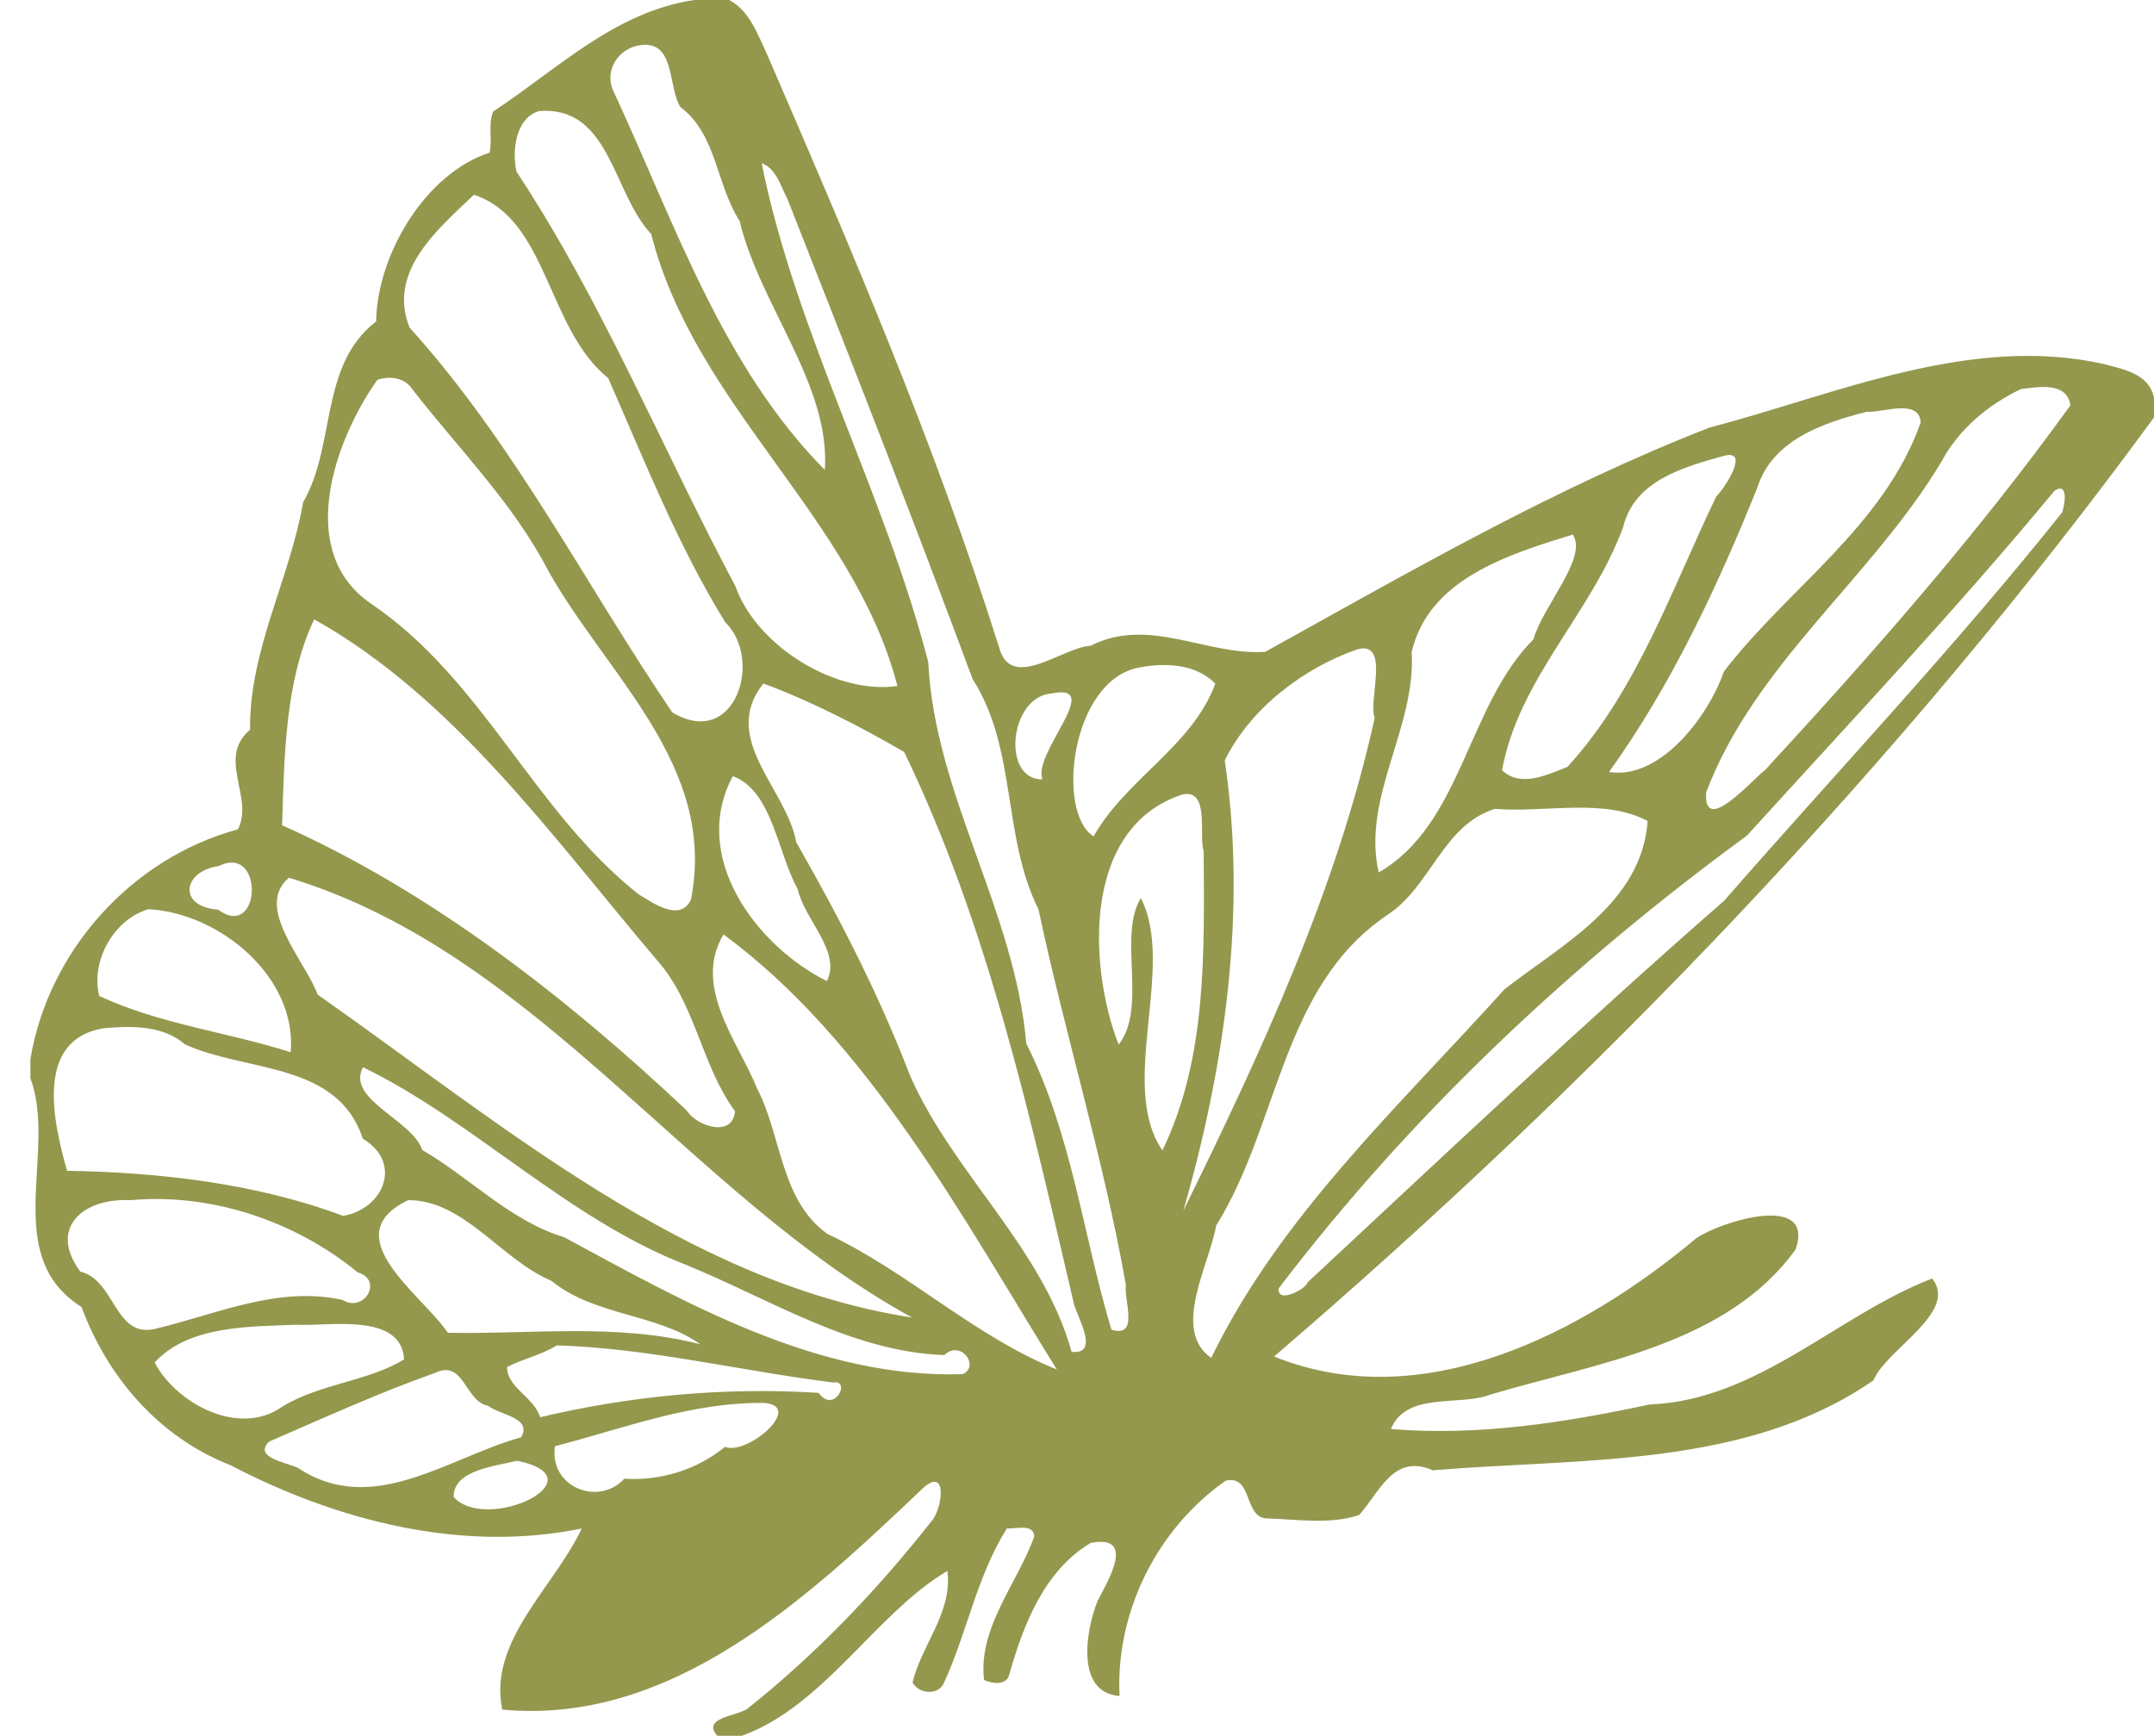 <?xml version="1.0" encoding="UTF-8" standalone="no"?><svg xmlns="http://www.w3.org/2000/svg" xmlns:xlink="http://www.w3.org/1999/xlink" fill="#93984d" height="394" preserveAspectRatio="xMidYMid meet" version="1" viewBox="-6.9 -0.0 488.9 394.0" width="488.9" zoomAndPan="magnify"><g id="change1_1"><path d="m150.65 0h7.95c4.58 2.4 6.34 7.57 8.45 11.98 19.2 44.37 38.3 88.84 52.84 135.04 2.72 10.08 14.54-0.18 20.76-0.44 13.21-6.73 26.22 2.27 39.62 1.38 32.89-18.24 65.72-37.23 100.84-50.9 28.87-7.58 58.93-21.15 89.26-14.49 4.59 1.24 10.59 2.21 11.63 7.8v4.38c-57.43 78.54-126.89 150.71-199.72 213.16 33.66 13.63 70.02-5.21 95.85-26.87 5.71-3.85 27.02-10.44 22.52 2.57-15.61 21.66-45.06 25.73-69.17 32.92-7.17 2.79-19.1-0.78-22.68 7.84 19.81 1.64 39.43-1.44 58.7-5.57 24.5-0.92 42.61-20.3 64.16-28.6 6.04 7.69-10.48 16.08-13.33 23.12-28.97 20.05-66.47 17.58-100.01 20.43-8.97-3.95-12.11 5.04-16.75 10.15-6.56 2.18-13.87 1-20.65 0.77-5.66 0.14-3.32-10.03-9.63-8.58-15.57 10.96-25 29.74-24.09 48.88-10.15-0.77-7.58-15.17-4.97-21.59 2.2-4.32 8.91-15.18-1.58-13.15-10.55 6.3-15.29 18.6-18.48 29.9-0.66 2.55-3.9 2.03-5.72 1.21-1.39-11.91 7.57-21.92 11.41-32.58-0.24-3.04-4.04-1.65-6.21-1.84-6.86 10.82-9.06 23.83-14.44 35.35-1.4 2.66-5.69 2.13-6.98-0.37 2.06-8.67 9.11-15.84 7.9-25.32-16.26 9.61-27.96 30.69-46.64 37.42h-5.59c-3.64-4.13 4.47-4.44 6.89-6.17 15.52-12.36 29.43-26.91 41.69-42.47 2.48-2.66 3.83-12.56-1.78-7.67-26.02 24.75-57.01 54.01-95.6 50.37-3.26-15.58 11.85-27.83 18.03-41.11-27.22 5.59-55.55-1.76-79.75-14.38-16.19-6.35-27.86-19.92-33.78-35.91-18.54-11.64-5.4-35.27-11.6-51.94v-4.32c4.06-24.38 22.74-45.53 47.11-52.16 3.71-7.16-4.89-16.25 2.75-22.59-0.24-17.95 8.98-34.11 12.05-51.66 7.52-12.99 3.62-31.03 16.56-41.03 0.22-15.16 11.22-33.63 25.76-38.31 0.67-3.07-0.39-6.4 0.8-9.33 14.63-9.64 27.54-22.6 45.62-25.32m-12.3 10.26c-4.99 0.72-8.38 5.95-5.84 10.82 13.69 29.47 24.59 62.15 47.8 85.58 1.34-19.2-14.75-37.36-19.34-56.51-5.31-8.2-5.19-19.68-13.42-25.84-2.93-4.52-1.04-15.25-9.2-14.05m-22.94 14.96c-5.28 1.57-6.16 9.08-5.07 13.75 19.59 29.67 33 62.79 49.66 94.05 4.86 13.75 22.92 24.71 36.79 22.69-9.92-38.28-45.96-63.46-55.88-102.59-8.83-9.33-9.26-29.21-25.5-27.9m50.57 11.84c7.71 38.42 27.89 74.78 37.8 113.2 1.48 30.07 19.63 56.38 22.26 86.61 10.34 20.51 12.82 43.25 19.32 64.95 6.41 1.99 2.77-6.81 3.28-10.21-5.08-28.74-13.78-56.72-19.84-85.23-8.26-16.51-4.82-36.43-14.95-52.25-13.56-36.57-27.7-72.6-42.02-108.95-1.53-2.86-2.51-6.95-5.85-8.12m-65.31 7.15c-8.14 7.77-19.74 17.41-14.61 30.15 23.75 26.27 39.76 58.04 59.62 87.34 14.24 8.53 20.75-11.97 12.03-20.45-10.79-17.5-18.39-36.83-26.56-55.42-13.92-11.16-13.67-36.06-30.48-41.62m-21.91 42c-9.59 13.5-18.76 38.8-1.61 50.7 25.65 17.29 37.06 47.29 60.92 66.1 3.2 1.91 9.36 6.41 11.85 1.21 6.03-30.32-19.14-50.97-32.41-74.73-7.98-15.37-20.33-27.62-30.85-41.18-1.73-2.6-4.98-3.03-7.9-2.1m373.02 2.11c-7.42 3.55-14.09 9.1-18.01 16.45-15.81 26.43-42.29 45.81-53.41 75.05-0.71 10.08 10.26-2.65 13.41-5.08 24.33-26.39 48.22-53.53 69.26-82.75-0.84-5.43-7.31-4.14-11.25-3.67m-35 5.15c-10.01 2.56-21.52 6.44-24.89 17.43-9.11 22.54-19.47 44.67-33.57 64.32 11.22 1.88 22.26-11.99 26.06-22.78 14.55-18.99 36.25-32.87 44.66-56.52-0.27-5.64-8.95-2.14-12.26-2.45m-32.35 9.99c-9.14 2.52-20.34 5.62-22.9 16.11-7.1 19.55-23.72 34.42-27.5 55.26 4.2 4.04 10.38 0.99 14.85-0.77 15.87-17.37 23.65-40.38 33.77-61.37 1.83-1.77 7.77-10.8 1.78-9.23m75 7.92c-22.14 26.78-46.34 52.44-69.8 78.27-40.03 29.31-76.17 63.26-106.29 102.77-0.5 3.65 6.23 0.2 6.55-1.34 31.3-29.14 62.36-58.51 94.56-86.64 25.61-29.34 52.44-57.68 76.71-88.15 0.62-1.76 1.46-6.97-1.73-4.91m-109.36 9.96c-14.64 4.53-32.71 10.06-36.56 26.67 1.04 17.16-11.37 32.96-7.49 50.03 18.95-10.93 20.05-37.81 35.14-52.93 2.07-7.54 12.46-18.58 8.91-23.77m-285.65 19.24c-6.62 13.83-6.8 31.18-7.29 46.75 33.62 14.94 64.78 39.22 91.8 64.7 2.27 3.66 10.53 6.29 10.99 0.19-7.7-10.52-8.96-24.53-17.78-34.37-23.55-27.73-45.89-59.41-77.72-77.27m236.93 6.75c-12.46 4.27-24.5 13.54-30.27 25.29 5.09 34.06 0.08 69.18-9.39 102.19 17.46-35.57 34.82-72.75 43.43-111.87-1.56-3.8 3.57-17.4-3.77-15.61m-49.57 4.16c-15.6 2.74-19.1 32.98-10.46 38.35 7.32-13 22.41-20.48 27.62-34.65-4.35-4.52-11.39-4.8-17.16-3.7m-85.42 3.66c-9.96 12.51 5.27 23.83 7.47 36.04 9.81 17.13 18.81 34.65 25.88 53.1 9.9 22.3 30.02 38.89 36.61 62.55 6.4 0.74 1.47-7.62 0.57-10.73-9.99-42.65-19.53-86.05-38.58-125.43-10.02-5.8-21.2-11.59-31.95-15.53m65.46 2.25c-9.69 0.68-11.45 19.69-2.1 19.5-2.42-5.77 14.23-21.95 2.1-19.5m-72.38 18.78c-9.85 18.3 5.36 38.57 21.34 46.51 3.36-6.66-5.18-14.03-6.61-20.87-4.64-8.24-5.72-22.29-14.73-25.64m101.95 4.18c-23 7.64-21.08 39.58-14.4 56.75 6.62-8.35-0.23-24.76 5.05-33.25 8.01 15.59-5.28 42.53 4.9 57.26 10.18-21 9.48-45.21 9.36-67.98-1.18-3.32 1.53-14.28-4.91-12.78m71.02 3.25c-11.86 3.63-14.59 17.84-24.61 24.2-23.85 16.25-24.36 47.43-38.66 70.36-1.6 9.07-10.19 23.74-1.13 30.06 15.63-32.23 42.76-57.23 66.55-83.66 13.16-10.26 31.14-19.52 32.51-38.21-9.81-5.28-23.28-1.85-34.66-2.75m-289.64 12.96c-8.38 1.23-9.29 9.29-0.18 9.9 9.75 7.17 10.62-14.99 0.18-9.9m15.91 2.67c-8 6.66 3.7 18.82 6.51 26.52 41.55 29.15 83.69 65.39 134.91 73.31-50.67-27.87-85.01-82.75-141.42-99.83m-31.9 7.14c-7.94 2.34-13.14 11.85-11.16 19.69 13.75 6.42 29.07 8.19 43.45 12.77 1.47-17.14-16.24-31.65-32.29-32.46m130.53 5.72c-7.06 11.88 3.22 24.14 7.62 34.95 5.62 10.8 5.27 25.46 16 33.05 18.31 8.62 33.38 23.28 52.03 30.75-21.37-34.43-42.81-74.6-75.65-98.75m-140.65 21.3c-15.87 2.59-11.4 21.49-8.35 32.35 20.66 0.35 42.71 2.77 62.67 10.24 9.1-1.55 13.68-12.02 4.46-17.52-5.75-17.54-26.41-15.05-40.35-21.41-5.04-4.36-12.15-4.23-18.43-3.66m58.83 8.85c-3.91 7.32 11.15 11.91 13.46 18.79 10.84 6.28 19.9 16.08 32.2 19.79 27.5 14.88 57.74 32.17 90.46 31.08 3.95-1.75-0.41-7.93-4.19-4.32-20.95-0.73-39.51-12.68-58.54-20.46-26.94-10.4-48.39-32.78-73.39-44.88m-52.76 30.18c-11.01-0.57-18.66 6.5-11.4 16.21 7.97 1.89 7.75 15.33 17.13 12.96 13.96-3.34 27.7-9.76 42.4-6.53 4.88 3.05 9.34-4.57 3.43-6.25-14.12-11.62-33.25-18.08-51.56-16.39m63.02-0.01c-16.92 8.08 3.15 21.44 9 30.11 18.96 0.37 38.49-2.25 57.3 2.6-9.93-7.03-24.05-6.4-33.81-14.41-11.35-4.73-19.78-18.33-32.49-18.3m-25.39 28.28c-10.7 0.44-24.45 0.15-32.17 8.57 4.78 9.14 19.08 17.12 29.06 9.97 8.49-5.16 19.31-5.66 27.55-10.66-0.54-10.78-17.29-7.47-24.44-7.88m59.11 4.69c-3.51 2.2-7.69 3.03-11.27 4.91-0.13 4.57 6.19 6.91 7.48 11.4 20.63-4.9 41.96-6.87 63.2-5.54 3.59 4.97 7.47-3.07 3.33-2.35-20.99-2.6-41.71-7.79-62.74-8.42m-27.76 6.29c-12.76 4.54-25.11 10.15-37.51 15.54-3.8 3.64 4.12 4.78 6.56 6 16.91 11.25 34.13-2.42 50.59-6.96 2.7-4.5-4.97-5.08-7.4-7.14-5.46-0.98-5.41-10.74-12.24-7.44m74.73 6.77c-16.33-0.18-31.47 5.67-47.38 9.83-1.4 9.21 9.84 13.79 15.74 7.37 8.29 0.52 16.52-2.04 22.84-7.23 5.12 2.05 18.19-9.35 8.8-9.97m-55.96 13.12c-5 1.24-14.54 2.12-14.42 8.25 7.67 8.31 33.57-4.23 14.42-8.25z" fill="inherit"/></g></svg>